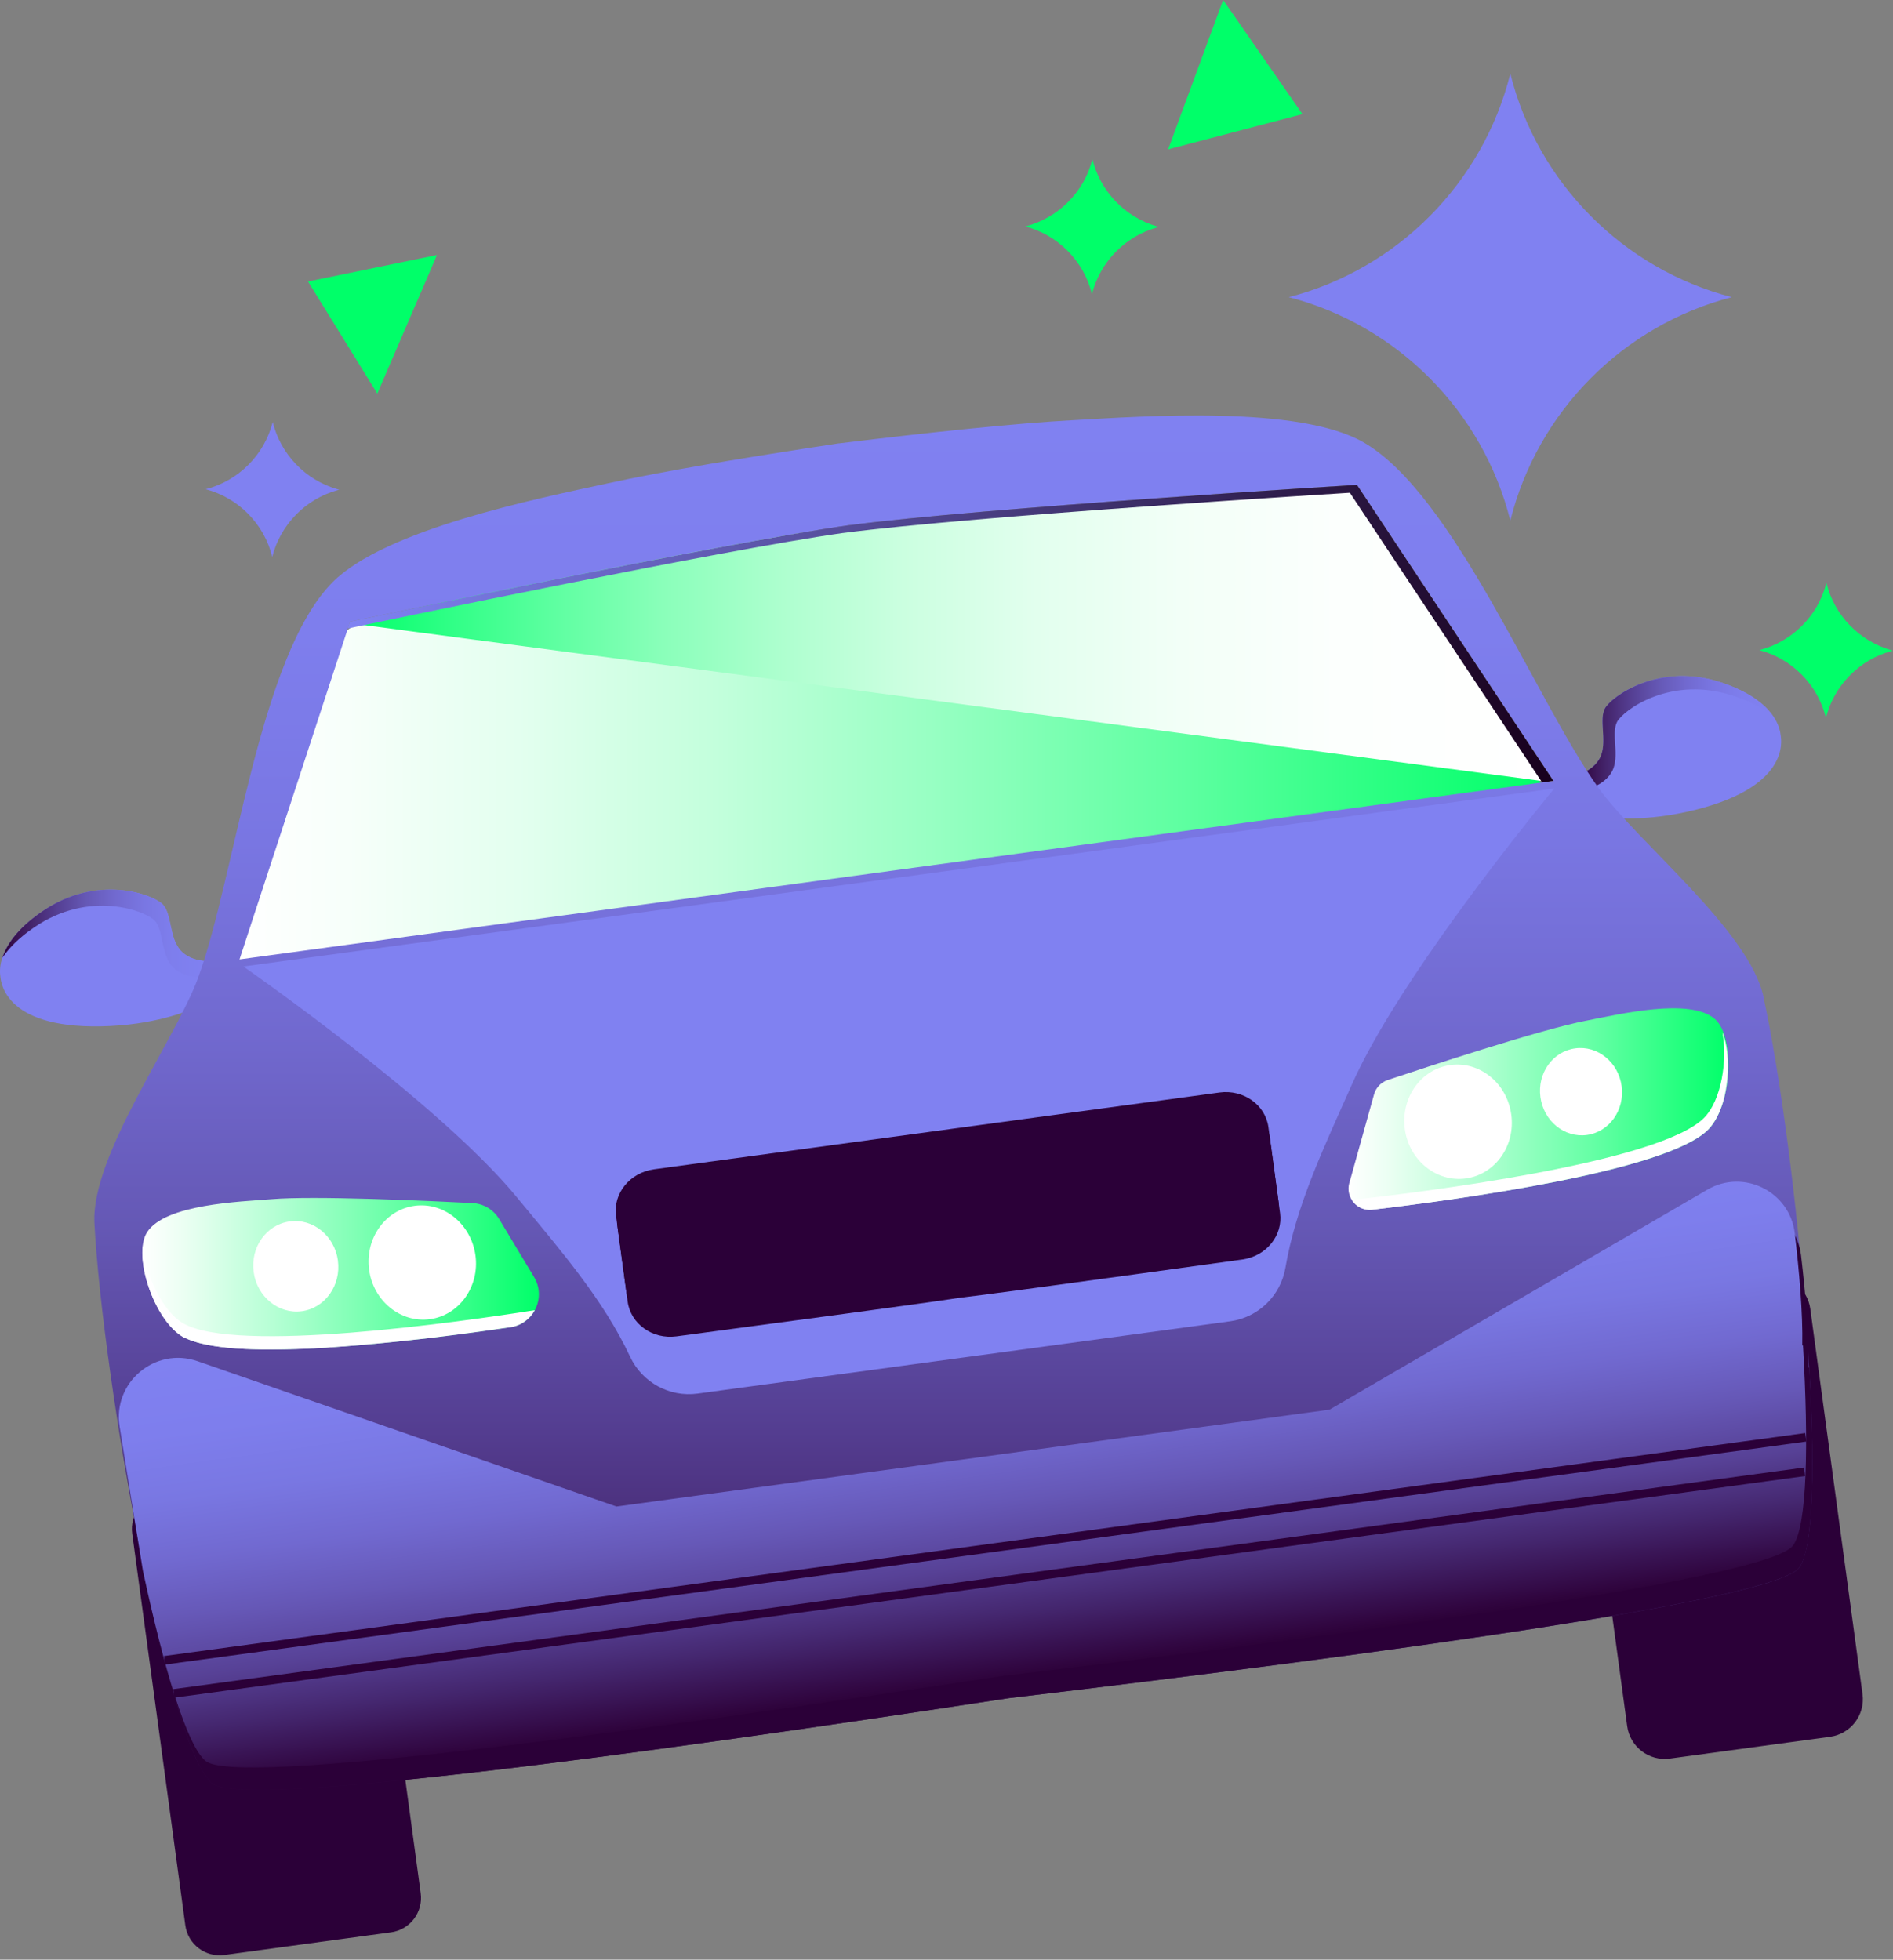 <?xml version="1.0" encoding="UTF-8"?><svg version="1.1" width="400px" height="414px" viewBox="0 0 400.0 414.0" xmlns="http://www.w3.org/2000/svg" xmlns:xlink="http://www.w3.org/1999/xlink"><rect x="0" y="0" width="400.0" height="414.0" fill="#808080" stroke="none"/><defs><clipPath id="i0"><path d="M1600,0 L1600,800 L0,800 L0,0 L1600,0 Z"></path></clipPath><clipPath id="i1"><path d="M27.249,0 L14.638,29.277 L0,5.597 L27.249,0 Z"></path></clipPath><clipPath id="i2"><path d="M14.173,0 C15.852,6.844 21.124,12.288 27.875,14.209 L28.223,14.304 L27.875,14.397 C21.111,16.262 15.806,21.663 14.072,28.495 C12.362,21.527 6.928,16.021 0,14.197 C6.94,12.429 12.407,6.957 14.173,0 Z"></path></clipPath><clipPath id="i3"><path d="M14.173,0 C15.852,6.844 21.124,12.288 27.875,14.209 L28.223,14.304 L27.875,14.397 C21.111,16.262 15.806,21.663 14.072,28.495 C12.362,21.527 6.928,16.021 0,14.197 C6.94,12.429 12.407,6.957 14.173,0 Z"></path></clipPath><clipPath id="i4"><path d="M14.173,0 C15.852,6.844 21.124,12.288 27.875,14.209 L28.223,14.304 L27.875,14.397 C21.111,16.262 15.806,21.663 14.072,28.495 C12.362,21.527 6.928,16.021 0,14.197 C6.94,12.429 12.407,6.957 14.173,0 Z"></path></clipPath><clipPath id="i5"><path d="M46.8,0 C52.562,23.068 70.63,41.276 93.599,47.224 C70.618,53.173 52.562,71.369 46.8,94.437 C41.037,71.369 22.97,53.184 0,47.224 C22.981,41.276 41.037,23.068 46.8,0 Z"></path></clipPath><clipPath id="i6"><path d="M231.429,0.016 C234.338,-0.165 237.123,1.217 238.731,3.642 L238.731,3.63 L277.64,62.253 L138.871,81.117 L138.78,81.117 L0,99.971 L21.543,34.176 C22.675,30.732 25.551,28.149 29.094,27.412 C38.343,25.48 57.54,21.495 77.302,17.588 L79.675,17.119 C80.071,17.041 80.467,16.963 80.863,16.886 L83.238,16.42 C101.041,12.936 118.541,9.688 128.897,8.23 L128.988,8.23 C152.535,5.137 213.961,1.126 231.429,0.016 Z"></path></clipPath><linearGradient id="i7" x1="0.011px" y1="49.982px" x2="277.651px" y2="49.982px" gradientUnits="userSpaceOnUse"><stop stop-color="#FFFFFF" offset="0%"></stop><stop stop-color="#F7FFFA" offset="9%"></stop><stop stop-color="#E3FFEF" offset="22%"></stop><stop stop-color="#C3FFDC" offset="37%"></stop><stop stop-color="#96FFC2" offset="54%"></stop><stop stop-color="#5DFFA0" offset="73%"></stop><stop stop-color="#18FF77" offset="93%"></stop><stop stop-color="#00FF69" offset="100%"></stop></linearGradient><clipPath id="i8"><path d="M212.772,0 L254.285,62.543 L0.036,28.894 L0.086,28.883 C2.869,28.224 72.783,11.718 105.633,8.509 C139.143,5.212 212.772,0 212.772,0 Z"></path></clipPath><linearGradient id="i9" x1="0px" y1="31.271px" x2="254.274px" y2="31.271px" gradientUnits="userSpaceOnUse"><stop stop-color="#00FF69" offset="0%"></stop><stop stop-color="#2EFF85" offset="8%"></stop><stop stop-color="#5EFFA1" offset="17%"></stop><stop stop-color="#8AFFBA" offset="26%"></stop><stop stop-color="#AEFFCF" offset="36%"></stop><stop stop-color="#CBFFE0" offset="46%"></stop><stop stop-color="#E2FFEE" offset="57%"></stop><stop stop-color="#F2FFF7" offset="69%"></stop><stop stop-color="#FCFFFD" offset="82%"></stop><stop stop-color="#FFFFFF" offset="100%"></stop></linearGradient><clipPath id="i10"><path d="M30.69,1.525 C42,5.479 42.611,11.45 42.758,12.538 C42.905,13.615 44.819,23.789 23.106,28.65 C12.498,31.052 5.083,29.737 5.083,29.737 L0,20.821 L0.011,20.821 C0.011,20.821 3.747,19.755 4.857,16.583 C5.977,13.388 4.381,9.218 5.604,6.862 C6.826,4.482 17.004,-3.245 30.69,1.525 Z"></path></clipPath><clipPath id="i11"><path d="M30.679,1.525 C36.86,3.678 39.792,6.431 41.253,8.675 C39.498,7.179 37.007,5.638 33.249,4.335 C19.573,-0.435 9.396,7.304 8.174,9.672 C6.94,12.051 8.547,16.22 7.426,19.416 C6.306,22.577 2.57,23.653 2.57,23.653 L6.136,29.907 C5.479,29.828 5.083,29.749 5.083,29.749 L0,20.832 C0,20.832 3.736,19.767 4.845,16.594 L4.845,16.583 C5.966,13.388 4.37,9.218 5.592,6.862 C6.815,4.482 16.992,-3.245 30.679,1.525 Z"></path></clipPath><linearGradient id="i12" x1="6.43506423e-14px" y1="14.94px" x2="41.253px" y2="14.94px" gradientUnits="userSpaceOnUse"><stop stop-color="#2C0138" offset="0%"></stop><stop stop-color="#2E023B" offset="0%"></stop><stop stop-color="#44246B" offset="14%"></stop><stop stop-color="#553F93" offset="27%"></stop><stop stop-color="#6558B5" offset="41%"></stop><stop stop-color="#7169CF" offset="55%"></stop><stop stop-color="#7976E2" offset="69%"></stop><stop stop-color="#7E7EED" offset="84%"></stop><stop stop-color="#8081F1" offset="100%"></stop></linearGradient><clipPath id="i13"><path d="M8.802,4.691 C20.712,-3.557 32.598,1.179 34.41,3.139 C36.221,5.076 35.791,9.529 37.727,12.305 C39.629,15.069 43.512,15.092 43.512,15.092 L43.512,15.103 L40.987,25.051 C40.987,25.051 34.217,28.292 23.327,28.813 C1.116,29.912 0.244,19.613 0.097,18.525 C-0.05,17.437 -1.047,11.523 8.802,4.691 Z"></path></clipPath><clipPath id="i14"><path d="M8.298,4.691 C20.207,-3.557 32.094,1.179 33.905,3.139 C35.717,5.076 35.287,9.529 37.222,12.305 L37.234,12.316 C39.047,14.952 42.662,15.095 42.994,15.103 L43.019,15.103 L40.494,25.051 C40.494,25.051 40.121,25.244 39.532,25.482 L41.298,18.503 C41.298,18.503 37.426,18.457 35.49,15.715 C33.566,12.939 33.985,8.498 32.185,6.527 C30.362,4.578 18.475,-0.158 6.577,8.079 C3.306,10.333 1.313,12.486 0,14.401 C0.838,11.852 2.921,8.407 8.298,4.691 Z"></path></clipPath><linearGradient id="i15" x1="3.21753211e-14px" y1="12.735px" x2="43.019px" y2="12.735px" gradientUnits="userSpaceOnUse"><stop stop-color="#2C0138" offset="0%"></stop><stop stop-color="#2E023B" offset="0%"></stop><stop stop-color="#44246B" offset="14%"></stop><stop stop-color="#553F93" offset="27%"></stop><stop stop-color="#6558B5" offset="41%"></stop><stop stop-color="#7169CF" offset="55%"></stop><stop stop-color="#7976E2" offset="69%"></stop><stop stop-color="#7E7EED" offset="84%"></stop><stop stop-color="#8081F1" offset="100%"></stop></linearGradient><clipPath id="i16"><path d="M42.193,0.001 C46.613,-0.001 50.197,3.582 50.197,8.002 L50.186,90.148 C50.184,94.568 46.601,98.15 42.182,98.153 L8.004,98.157 C3.583,98.159 -0,94.576 -0.001,90.156 L0.01,8.009 C0.012,3.59 3.595,0.007 8.015,0.005 L42.193,0.001 Z"></path></clipPath><clipPath id="i17"><path d="M42.883,0.001 C46.928,-0.001 50.208,3.278 50.208,7.323 L50.197,90.827 C50.195,94.872 46.917,98.151 42.872,98.153 L7.324,98.157 C3.279,98.159 -0,94.88 -0.001,90.835 L0.01,7.33 C0.012,3.286 3.291,0.007 7.335,0.005 L42.883,0.001 Z"></path></clipPath><clipPath id="i18"><path d="M206.603,1 C221.977,0.127 254.524,-2.173 268.154,5.645 C287.331,16.658 304.584,60.2 317.818,78.645 C326.037,90.123 349.629,108.761 352.697,122.754 L352.674,122.765 C359.761,154.92 367.153,233.733 360.27,243.398 C355.482,250.15 275.139,261.254 193.211,270.987 C111.657,283.45 31.269,294.179 24.839,288.956 C15.623,281.478 1.767,203.549 0.024,170.658 C-0.735,156.359 17.039,132.09 21.906,118.845 C29.752,97.533 34.767,50.966 50.321,35.239 C61.404,24.068 93.374,17.598 108.408,14.347 C120.362,11.729 137.57,8.863 157.223,5.894 L157.313,5.894 C177.034,3.492 194.4,1.668 206.603,1 Z M266.807,14.641 C266.807,14.641 187.245,19.524 159.668,23.161 L159.577,23.161 C146.913,24.939 123.569,29.394 102.051,33.687 L99.256,34.246 C75.137,39.078 54.046,43.544 54.046,43.544 L30.68,114.902 L169.46,96.037 L169.551,96.037 L169.551,96.026 L308.32,77.184 Z"></path></clipPath><linearGradient id="i19" x1="181.517px" y1="290.305px" x2="181.517px" y2="0.003px" gradientUnits="userSpaceOnUse"><stop stop-color="#2C0138" offset="0%"></stop><stop stop-color="#2E023B" offset="0%"></stop><stop stop-color="#44246B" offset="14%"></stop><stop stop-color="#553F93" offset="27%"></stop><stop stop-color="#6558B5" offset="41%"></stop><stop stop-color="#7169CF" offset="55%"></stop><stop stop-color="#7976E2" offset="69%"></stop><stop stop-color="#7E7EED" offset="84%"></stop><stop stop-color="#8081F1" offset="100%"></stop></linearGradient><clipPath id="i20"><path d="M277.028,0 C277.028,0 275.475,1.867 272.938,5.032 L272.222,5.927 C262.857,17.66 242.383,44.273 234.338,62.339 C228.44,75.595 222.451,88.047 220.199,101.269 C219.191,107.184 214.47,111.761 208.527,112.565 L152.603,120.157 L151.924,120.247 L95.999,127.838 C90.056,128.643 84.282,125.493 81.735,120.055 C76.052,107.909 66.962,97.496 57.747,86.302 C41.219,66.214 0,37.605 0,37.605 L138.18,18.842 L138.86,18.751 L138.848,18.763 Z"></path></clipPath><clipPath id="i21"><path d="M213.236,0 L254.749,62.543 L252.372,62.871 L211.742,1.666 C211.742,1.666 132.18,6.56 104.614,10.175 L104.513,10.175 L104.513,10.186 C78.826,13.811 9.147,28.416 0,30.342 L0.475,28.903 C0.475,28.903 78.475,12.384 106.007,8.509 L106.097,8.509 C133.675,4.883 213.236,0 213.236,0 Z"></path></clipPath><linearGradient id="i22" x1="0px" y1="31.43px" x2="254.761px" y2="31.43px" gradientUnits="userSpaceOnUse"><stop stop-color="#8083F3" offset="0%"></stop><stop stop-color="#18001C" offset="100%"></stop></linearGradient><clipPath id="i23"><path d="M335.656,1.69 C343.343,-2.786 353.102,2.086 354.143,10.924 C355.071,18.832 355.864,27.795 355.728,34.593 L355.875,34.57 C357.075,55.384 356.781,72.639 353.792,76.843 C349.004,83.596 268.661,94.699 186.733,104.432 C105.179,116.895 24.79,127.625 18.36,122.402 C14.353,119.161 9.474,102.596 5.092,82.213 L0.168,51.769 C-1.349,42.41 7.674,34.819 16.628,37.924 L105.156,68.629 L255.823,48.166 L335.645,1.701 Z"></path></clipPath><linearGradient id="i24" x1="187.548px" y1="105.429px" x2="174.744px" y2="14.289px" gradientUnits="userSpaceOnUse"><stop stop-color="#2C0138" offset="0%"></stop><stop stop-color="#30053F" offset="2%"></stop><stop stop-color="#44266E" offset="15%"></stop><stop stop-color="#574196" offset="27%"></stop><stop stop-color="#6658B7" offset="41%"></stop><stop stop-color="#7169D0" offset="54%"></stop><stop stop-color="#7977E2" offset="68%"></stop><stop stop-color="#7E7EED" offset="83%"></stop><stop stop-color="#8081F1" offset="100%"></stop></linearGradient><clipPath id="i25"><path d="M127.58,0.092 C132.652,-0.599 137.282,2.686 137.927,7.422 L140.078,23.262 C140.723,27.998 137.169,32.383 132.108,33.085 C126.407,33.874 118.634,34.949 110.554,36.06 L109.082,36.263 C93.106,38.458 76.356,40.733 72.324,41.175 C66.154,42.172 29.826,47.021 12.528,49.321 C7.467,49.99 2.871,46.704 2.226,41.98 L0.075,26.14 C-0.57,21.404 3.018,17.008 8.09,16.317 L67.897,8.193 Z"></path></clipPath><clipPath id="i26"><path d="M50.162,2.627 C56.83,1.346 72.237,-2.415 77.49,2.332 C81.701,6.128 81.067,20.494 76.007,25.627 C67.222,34.521 22.154,40.549 5.015,42.554 C1.845,42.928 -0.691,39.959 0.17,36.878 L0.181,36.889 L5.388,18.206 C5.785,16.767 6.871,15.622 8.286,15.146 C15.917,12.597 40.743,4.417 50.162,2.627 Z"></path></clipPath><linearGradient id="i27" x1="-0px" y1="21.287px" x2="80.275px" y2="21.287px" gradientUnits="userSpaceOnUse"><stop stop-color="#FFFFFF" offset="0%"></stop><stop stop-color="#EAFFF2" offset="11%"></stop><stop stop-color="#B3FFD3" offset="34%"></stop><stop stop-color="#5EFFA1" offset="67%"></stop><stop stop-color="#00FF69" offset="100%"></stop></linearGradient><clipPath id="i28"><path d="M7.439,0.076 C12.171,-0.57 16.563,2.988 17.254,8.052 C17.933,13.105 14.661,17.728 9.918,18.374 C5.175,19.02 0.782,15.439 0.092,10.386 C-0.599,5.322 2.684,0.722 7.439,0.076 Z"></path></clipPath><clipPath id="i29"><path d="M9.751,0.097 C15.966,-0.741 21.717,3.949 22.611,10.577 C23.506,17.16 19.215,23.211 13,24.06 C6.785,24.91 1.011,20.219 0.117,13.637 L0.117,13.625 C-0.777,6.997 3.547,0.935 9.751,0.097 Z"></path></clipPath><clipPath id="i30"><path d="M27.397,0.253 C31.79,-0.108 39.682,-0.038 47.709,0.185 L49.315,0.232 C57.344,0.474 65.284,0.85 69.77,1.081 C72.091,1.194 74.208,2.463 75.408,4.457 L82.789,16.728 L82.789,16.739 C85.359,21.022 82.755,26.539 77.819,27.276 C58.687,30.108 18.737,35.139 8.616,29.327 C2.401,25.735 -2.071,12.071 0.986,7.267 C4.778,1.284 20.627,0.797 27.397,0.253 Z"></path></clipPath><linearGradient id="i31" x1="0.001px" y1="16.002px" x2="83.797px" y2="16.002px" gradientUnits="userSpaceOnUse"><stop stop-color="#FFFFFF" offset="0%"></stop><stop stop-color="#EAFFF2" offset="11%"></stop><stop stop-color="#B3FFD3" offset="34%"></stop><stop stop-color="#5EFFA1" offset="67%"></stop><stop stop-color="#00FF69" offset="100%"></stop></linearGradient><clipPath id="i32"><path d="M17.902,8.349 L17.89,8.338 C18.604,13.572 15.185,18.376 10.283,19.045 C5.381,19.713 0.796,15.997 0.094,10.763 C-0.619,5.517 2.789,0.747 7.713,0.078 C12.638,-0.59 17.189,3.103 17.902,8.349 Z"></path></clipPath><clipPath id="i33"><path d="M22.589,10.577 L22.589,10.566 C23.484,17.149 19.182,23.199 12.978,24.049 C6.774,24.887 1.012,20.208 0.118,13.625 C-0.777,6.997 3.525,0.935 9.729,0.097 C15.933,-0.741 21.684,3.949 22.589,10.577 Z"></path></clipPath><clipPath id="i34"><path d="M0.093,0 C0.58,5.971 4.101,13.8 8.618,16.395 C19.802,22.842 67.179,16.089 82.904,13.608 C81.908,15.454 80.096,16.859 77.776,17.222 L77.685,17.222 C77.425,17.256 77.164,17.301 76.893,17.335 L76.757,17.358 C76.519,17.392 76.281,17.426 76.032,17.46 L75.84,17.482 C75.557,17.528 75.274,17.562 74.991,17.607 L74.821,17.63 C74.572,17.675 74.311,17.709 74.062,17.743 L73.87,17.766 C73.576,17.811 73.281,17.845 72.976,17.89 L72.794,17.913 C72.534,17.958 72.262,17.992 72.002,18.026 L71.798,18.06 C71.493,18.094 71.176,18.14 70.859,18.185 L70.689,18.208 C70.417,18.242 70.145,18.287 69.874,18.321 L69.625,18.355 C69.308,18.389 68.991,18.434 68.662,18.48 L68.47,18.502 C68.187,18.536 67.904,18.582 67.621,18.615 L67.383,18.649 C67.055,18.695 66.715,18.74 66.376,18.785 L66.195,18.808 C65.9,18.842 65.595,18.887 65.289,18.921 L65.074,18.944 C64.734,18.989 64.383,19.035 64.032,19.08 L63.806,19.103 C63.512,19.148 63.217,19.182 62.923,19.216 L62.674,19.25 C62.323,19.284 61.972,19.329 61.621,19.375 L61.383,19.397 C61.078,19.443 60.783,19.477 60.478,19.511 L60.229,19.545 C59.878,19.59 59.515,19.624 59.153,19.669 L58.915,19.692 L57.987,19.794 L57.738,19.816 C57.376,19.862 57.002,19.896 56.64,19.941 L56.402,19.964 C56.085,19.998 55.768,20.032 55.451,20.066 L55.225,20.088 C54.851,20.134 54.478,20.179 54.104,20.213 L53.855,20.236 L52.893,20.338 L52.655,20.36 C52.281,20.394 51.896,20.44 51.523,20.474 L51.274,20.496 C50.957,20.519 50.629,20.553 50.3,20.587 L50.074,20.61 L48.942,20.712 L48.681,20.734 L47.708,20.825 L47.481,20.848 C47.097,20.882 46.723,20.916 46.338,20.95 L46.089,20.972 C45.772,20.995 45.444,21.029 45.115,21.051 L44.889,21.074 C44.504,21.108 44.131,21.131 43.757,21.165 C43.666,21.176 43.587,21.187 43.497,21.187 C43.168,21.21 42.84,21.244 42.512,21.278 L42.308,21.278 C41.934,21.301 41.549,21.335 41.176,21.357 L40.927,21.38 C40.598,21.403 40.27,21.425 39.942,21.459 L39.738,21.459 C39.365,21.493 38.991,21.516 38.617,21.55 L38.368,21.55 C38.04,21.573 37.723,21.584 37.395,21.618 L37.202,21.618 C36.84,21.641 36.466,21.652 36.104,21.686 L35.844,21.686 C35.527,21.709 35.198,21.72 34.882,21.743 L34.7,21.743 C34.338,21.754 33.976,21.777 33.614,21.788 L33.353,21.788 C33.036,21.799 32.719,21.811 32.402,21.822 L32.232,21.822 C31.87,21.833 31.519,21.845 31.168,21.856 L30.919,21.856 C30.614,21.867 30.297,21.879 29.991,21.879 L29.832,21.879 C29.482,21.89 29.131,21.89 28.791,21.89 L25.225,21.89 C24.897,21.879 24.568,21.867 24.251,21.867 L24.014,21.867 C23.731,21.867 23.436,21.856 23.153,21.845 L23.029,21.845 L22.1,21.811 L21.874,21.811 C21.602,21.799 21.319,21.788 21.048,21.765 L20.946,21.765 C20.64,21.743 20.346,21.731 20.051,21.709 C19.983,21.697 19.904,21.697 19.836,21.697 C19.576,21.675 19.304,21.652 19.044,21.629 L18.953,21.629 C18.67,21.607 18.399,21.573 18.116,21.55 C18.048,21.539 17.98,21.527 17.912,21.527 C17.651,21.505 17.402,21.471 17.153,21.437 L17.074,21.437 C16.802,21.403 16.542,21.369 16.282,21.335 C16.214,21.323 16.157,21.312 16.089,21.312 C15.84,21.278 15.602,21.244 15.365,21.199 L15.308,21.199 C15.059,21.153 14.81,21.119 14.572,21.074 C14.516,21.063 14.448,21.04 14.391,21.04 C14.165,20.995 13.938,20.961 13.723,20.904 L13.678,20.904 C13.451,20.859 13.225,20.802 12.999,20.757 L12.829,20.723 C12.614,20.678 12.41,20.621 12.206,20.564 L12.172,20.564 C11.957,20.508 11.753,20.451 11.55,20.394 C11.504,20.383 11.448,20.36 11.402,20.349 C11.21,20.292 11.018,20.236 10.836,20.168 L10.814,20.168 C10.621,20.111 10.44,20.043 10.259,19.975 L10.123,19.93 C9.942,19.873 9.772,19.805 9.614,19.726 L9.376,19.622 L9.138,19.511 L9.127,19.579 C9.093,19.556 9.048,19.545 9.014,19.522 C8.867,19.443 8.708,19.363 8.572,19.284 C8.391,19.182 8.21,19.069 8.029,18.944 C7.972,18.899 7.916,18.865 7.859,18.819 C7.735,18.729 7.621,18.638 7.497,18.548 C7.429,18.491 7.372,18.446 7.304,18.389 C7.202,18.298 7.089,18.208 6.976,18.106 C6.908,18.038 6.851,17.981 6.784,17.924 C6.682,17.834 6.568,17.72 6.467,17.618 C6.399,17.55 6.331,17.494 6.274,17.426 C6.161,17.313 6.048,17.188 5.946,17.075 C5.889,17.007 5.833,16.95 5.776,16.882 C5.629,16.712 5.482,16.531 5.335,16.349 C5.244,16.236 5.142,16.112 5.052,15.987 L4.893,15.783 C4.791,15.636 4.678,15.477 4.576,15.33 C4.542,15.284 4.519,15.239 4.485,15.194 C4.361,15.024 4.236,14.843 4.112,14.661 L4.112,14.639 C1.282,10.22 -0.428,4.102 0.093,0 Z"></path></clipPath><clipPath id="i35"><path d="M78.283,0 C79.8,3.626 79.856,9.54 78.532,14.423 C77.818,16.916 76.743,19.114 75.305,20.576 C66.52,29.47 21.453,35.497 4.313,37.503 C2.491,37.718 0.872,36.823 0,35.441 C13.143,34.002 64.935,27.725 74.434,18.083 C78.09,14.367 79.403,5.88 78.283,0 Z"></path></clipPath><clipPath id="i36"><path d="M349.984,0 L349.984,1.813 L0,1.852 L0,0.039 L349.984,0 Z"></path></clipPath><clipPath id="i37"><path d="M347.732,0 L347.732,1.813 L0,1.852 L0,0.039 L347.732,0 Z"></path></clipPath><clipPath id="i38"><path d="M11.626,0 L28.381,24.111 L0,31.555 L11.626,0 Z"></path></clipPath></defs><g transform="translate(-801.0 -160.0)"><g clip-path="url(#i0)"><g transform="translate(801.0 160.0)"><g transform="translate(65.089 53.875)"><g clip-path="url(#i1)"><polygon points="0,0 27.249,0 27.249,29.277 0,29.277 0,0" stroke="none" fill="#00FF69"></polygon></g></g><g transform="translate(371.755 123.148)"><g clip-path="url(#i2)"><polygon points="0,0 28.245,0 28.245,28.495 0,28.495 0,0" stroke="none" fill="#00FF69"></polygon></g></g><g transform="translate(216.662 33.639)"><g clip-path="url(#i3)"><polygon points="0,0 28.245,0 28.245,28.495 0,28.495 0,0" stroke="none" fill="#00FF69"></polygon></g></g><g transform="translate(43.455 89.157)"><g clip-path="url(#i4)"><polygon points="0,0 28.245,0 28.245,28.495 0,28.495 0,0" stroke="none" fill="#8081F1"></polygon></g></g><g transform="translate(272.337 15.556)"><g clip-path="url(#i5)"><polygon points="0,0 93.599,0 93.599,94.437 0,94.437 0,0" stroke="none" fill="#8081F1"></polygon></g></g><g transform="translate(0.0 87.784)"><g transform="translate(48.413 15.004)"><g transform="translate(0.0 1.038)"><g clip-path="url(#i6)"><polygon points="0,-5.32907052e-15 277.64,-5.32907052e-15 277.64,99.971 0,99.971 0,-5.32907052e-15" stroke="none" fill="url(#i7)"></polygon></g></g><g transform="translate(25.607 0.0)"><g clip-path="url(#i8)"><polygon points="0,0 254.285,0 254.285,62.543 0,62.543 0,0" stroke="none" fill="url(#i9)"></polygon></g></g></g><g transform="translate(333.514 55.038)"><g clip-path="url(#i10)"><polygon points="0,-2.7533531e-14 42.862,-2.7533531e-14 42.862,30.096 0,30.096 0,-2.7533531e-14" stroke="none" fill="#8081F1"></polygon></g></g><g transform="translate(333.525 55.049)"><g clip-path="url(#i11)"><polygon points="0,-2.84217094e-14 41.253,-2.84217094e-14 41.253,29.907 0,29.907 0,-2.84217094e-14" stroke="none" fill="url(#i12)"></polygon></g></g><g transform="translate(0.0 100.161)"><g clip-path="url(#i13)"><polygon points="-8.8817842e-15,8.43769499e-15 43.512,8.43769499e-15 43.512,28.895 -8.8817842e-15,28.895 -8.8817842e-15,8.43769499e-15" stroke="none" fill="#8081F1"></polygon></g></g><g transform="translate(0.493 100.161)"><g clip-path="url(#i14)"><polygon points="0,7.99360578e-15 43.019,7.99360578e-15 43.019,25.482 0,25.482 0,7.99360578e-15" stroke="none" fill="url(#i15)"></polygon></g></g><g transform="translate(331.705 187.551) rotate(-7.73)"><g clip-path="url(#i16)"><polygon points="-0.001,0.001 50.197,0.001 50.197,98.157 -0.001,98.157 -0.001,0.001" stroke="none" fill="#2B0038"></polygon></g></g><g transform="translate(26.941 228.951) rotate(-7.73)"><g clip-path="url(#i17)"><polygon points="-0.001,0.001 50.208,0.001 50.208,98.157 -0.001,98.157 -0.001,0.001" stroke="none" fill="#2B0038"></polygon></g></g><g transform="translate(19.93 0.0)"><g clip-path="url(#i18)"><polygon points="3.55271368e-15,-8.8817842e-16 363.015,-8.8817842e-16 363.015,290.309 3.55271368e-15,290.309 3.55271368e-15,-8.8817842e-16" stroke="none" fill="url(#i19)"></polygon></g></g><g transform="translate(51.413 78.793)"><g clip-path="url(#i20)"><polygon points="0,0 277.028,0 277.028,127.963 0,127.963 0,0" stroke="none" fill="#8081F1"></polygon></g></g><g transform="translate(73.489 14.652)"><g clip-path="url(#i21)"><polygon points="0,0 254.749,0 254.749,62.871 0,62.871 0,0" stroke="none" fill="url(#i22)"></polygon></g></g><g transform="translate(26.431 166.532)"><g clip-path="url(#i23)"><polygon points="-7.10542736e-15,1.42108547e-14 356.535,1.42108547e-14 356.535,123.755 -7.10542736e-15,123.755 -7.10542736e-15,1.42108547e-14" stroke="none" fill="#2B0038"></polygon></g></g><g transform="translate(25.106 161.864)"><g clip-path="url(#i23)"><polygon points="-7.10542736e-15,1.42108547e-14 356.535,1.42108547e-14 356.535,123.755 -7.10542736e-15,123.755 -7.10542736e-15,1.42108547e-14" stroke="none" fill="url(#i24)"></polygon></g></g><g transform="translate(30.073 125.237)"><g transform="translate(100.329 19.983)"><g clip-path="url(#i25)"><polygon points="-1.42108547e-14,3.55271368e-15 140.154,3.55271368e-15 140.154,49.408 -1.42108547e-14,49.408 -1.42108547e-14,3.55271368e-15" stroke="none" fill="#2B0038"></polygon></g></g><g transform="translate(100.023 17.695)"><g clip-path="url(#i25)"><polygon points="-1.42108547e-14,3.55271368e-15 140.154,3.55271368e-15 140.154,49.408 -1.42108547e-14,49.408 -1.42108547e-14,3.55271368e-15" stroke="none" fill="#2B0038"></polygon></g></g><g transform="translate(254.875 0.0)"><g clip-path="url(#i26)"><polygon points="2.72559753e-14,-1.42108547e-14 80.27,-1.42108547e-14 80.27,42.586 2.72559753e-14,42.586 2.72559753e-14,-1.42108547e-14" stroke="none" fill="url(#i27)"></polygon></g></g><g transform="translate(295.334 8.386)"><g clip-path="url(#i28)"><polygon points="-1.42108547e-14,5.32907052e-15 17.343,5.32907052e-15 17.343,18.449 -1.42108547e-14,18.449 -1.42108547e-14,5.32907052e-15" stroke="none" fill="#FFFFFF"></polygon></g></g><g transform="translate(266.656 11.888)"><g clip-path="url(#i29)"><polygon points="-2.84217094e-14,-3.01980663e-14 22.729,-3.01980663e-14 22.729,24.16 -2.84217094e-14,24.16 -2.84217094e-14,-3.01980663e-14" stroke="none" fill="#FFFFFF"></polygon></g></g><g transform="translate(0.0 40.069)"><g clip-path="url(#i30)"><polygon points="-1.03250741e-14,-1.22124533e-14 83.795,-1.22124533e-14 83.795,32.008 -1.03250741e-14,32.008 -1.03250741e-14,-1.22124533e-14" stroke="none" fill="url(#i31)"></polygon></g></g><g transform="translate(23.431 44.946)"><g clip-path="url(#i32)"><polygon points="2.55906407e-14,1.97203365e-14 17.985,1.97203365e-14 17.985,19.123 2.55906407e-14,19.123 2.55906407e-14,1.97203365e-14" stroke="none" fill="#FFFFFF"></polygon></g></g><g transform="translate(47.804 41.63)"><g clip-path="url(#i33)"><polygon points="-9.57567359e-15,-3.03507219e-14 22.707,-3.03507219e-14 22.707,24.146 -9.57567359e-15,24.146 -9.57567359e-15,-3.03507219e-14" stroke="none" fill="#FFFFFF"></polygon></g></g><g transform="translate(0.032 50.168)"><g clip-path="url(#i34)"><polygon points="-7.46624984e-15,0 82.904,0 82.904,21.89 -7.46624984e-15,21.89 -7.46624984e-15,0" stroke="none" fill="#FFFFFF"></polygon></g></g><g transform="translate(255.588 5.04)"><g clip-path="url(#i35)"><polygon points="0,0 79.476,0 79.476,37.535 0,37.535 0,0" stroke="none" fill="#FFFFFF"></polygon></g></g></g><g transform="translate(34.635 262.046) rotate(-7.73)"><g clip-path="url(#i36)"><polygon points="0,0 349.984,0 349.984,1.852 0,1.852 0,0" stroke="none" fill="#2B0038"></polygon></g></g><g transform="translate(36.618 269.032) rotate(-7.73)"><g clip-path="url(#i37)"><polygon points="-4.54747351e-13,4.54747351e-13 347.732,4.54747351e-13 347.732,1.852 -4.54747351e-13,1.852 -4.54747351e-13,4.54747351e-13" stroke="none" fill="#2B0038"></polygon></g></g></g><g transform="translate(246.831 0.0)"><g clip-path="url(#i38)"><polygon points="0,0 28.381,0 28.381,31.555 0,31.555 0,0" stroke="none" fill="#00FF69"></polygon></g></g></g></g></g></svg>